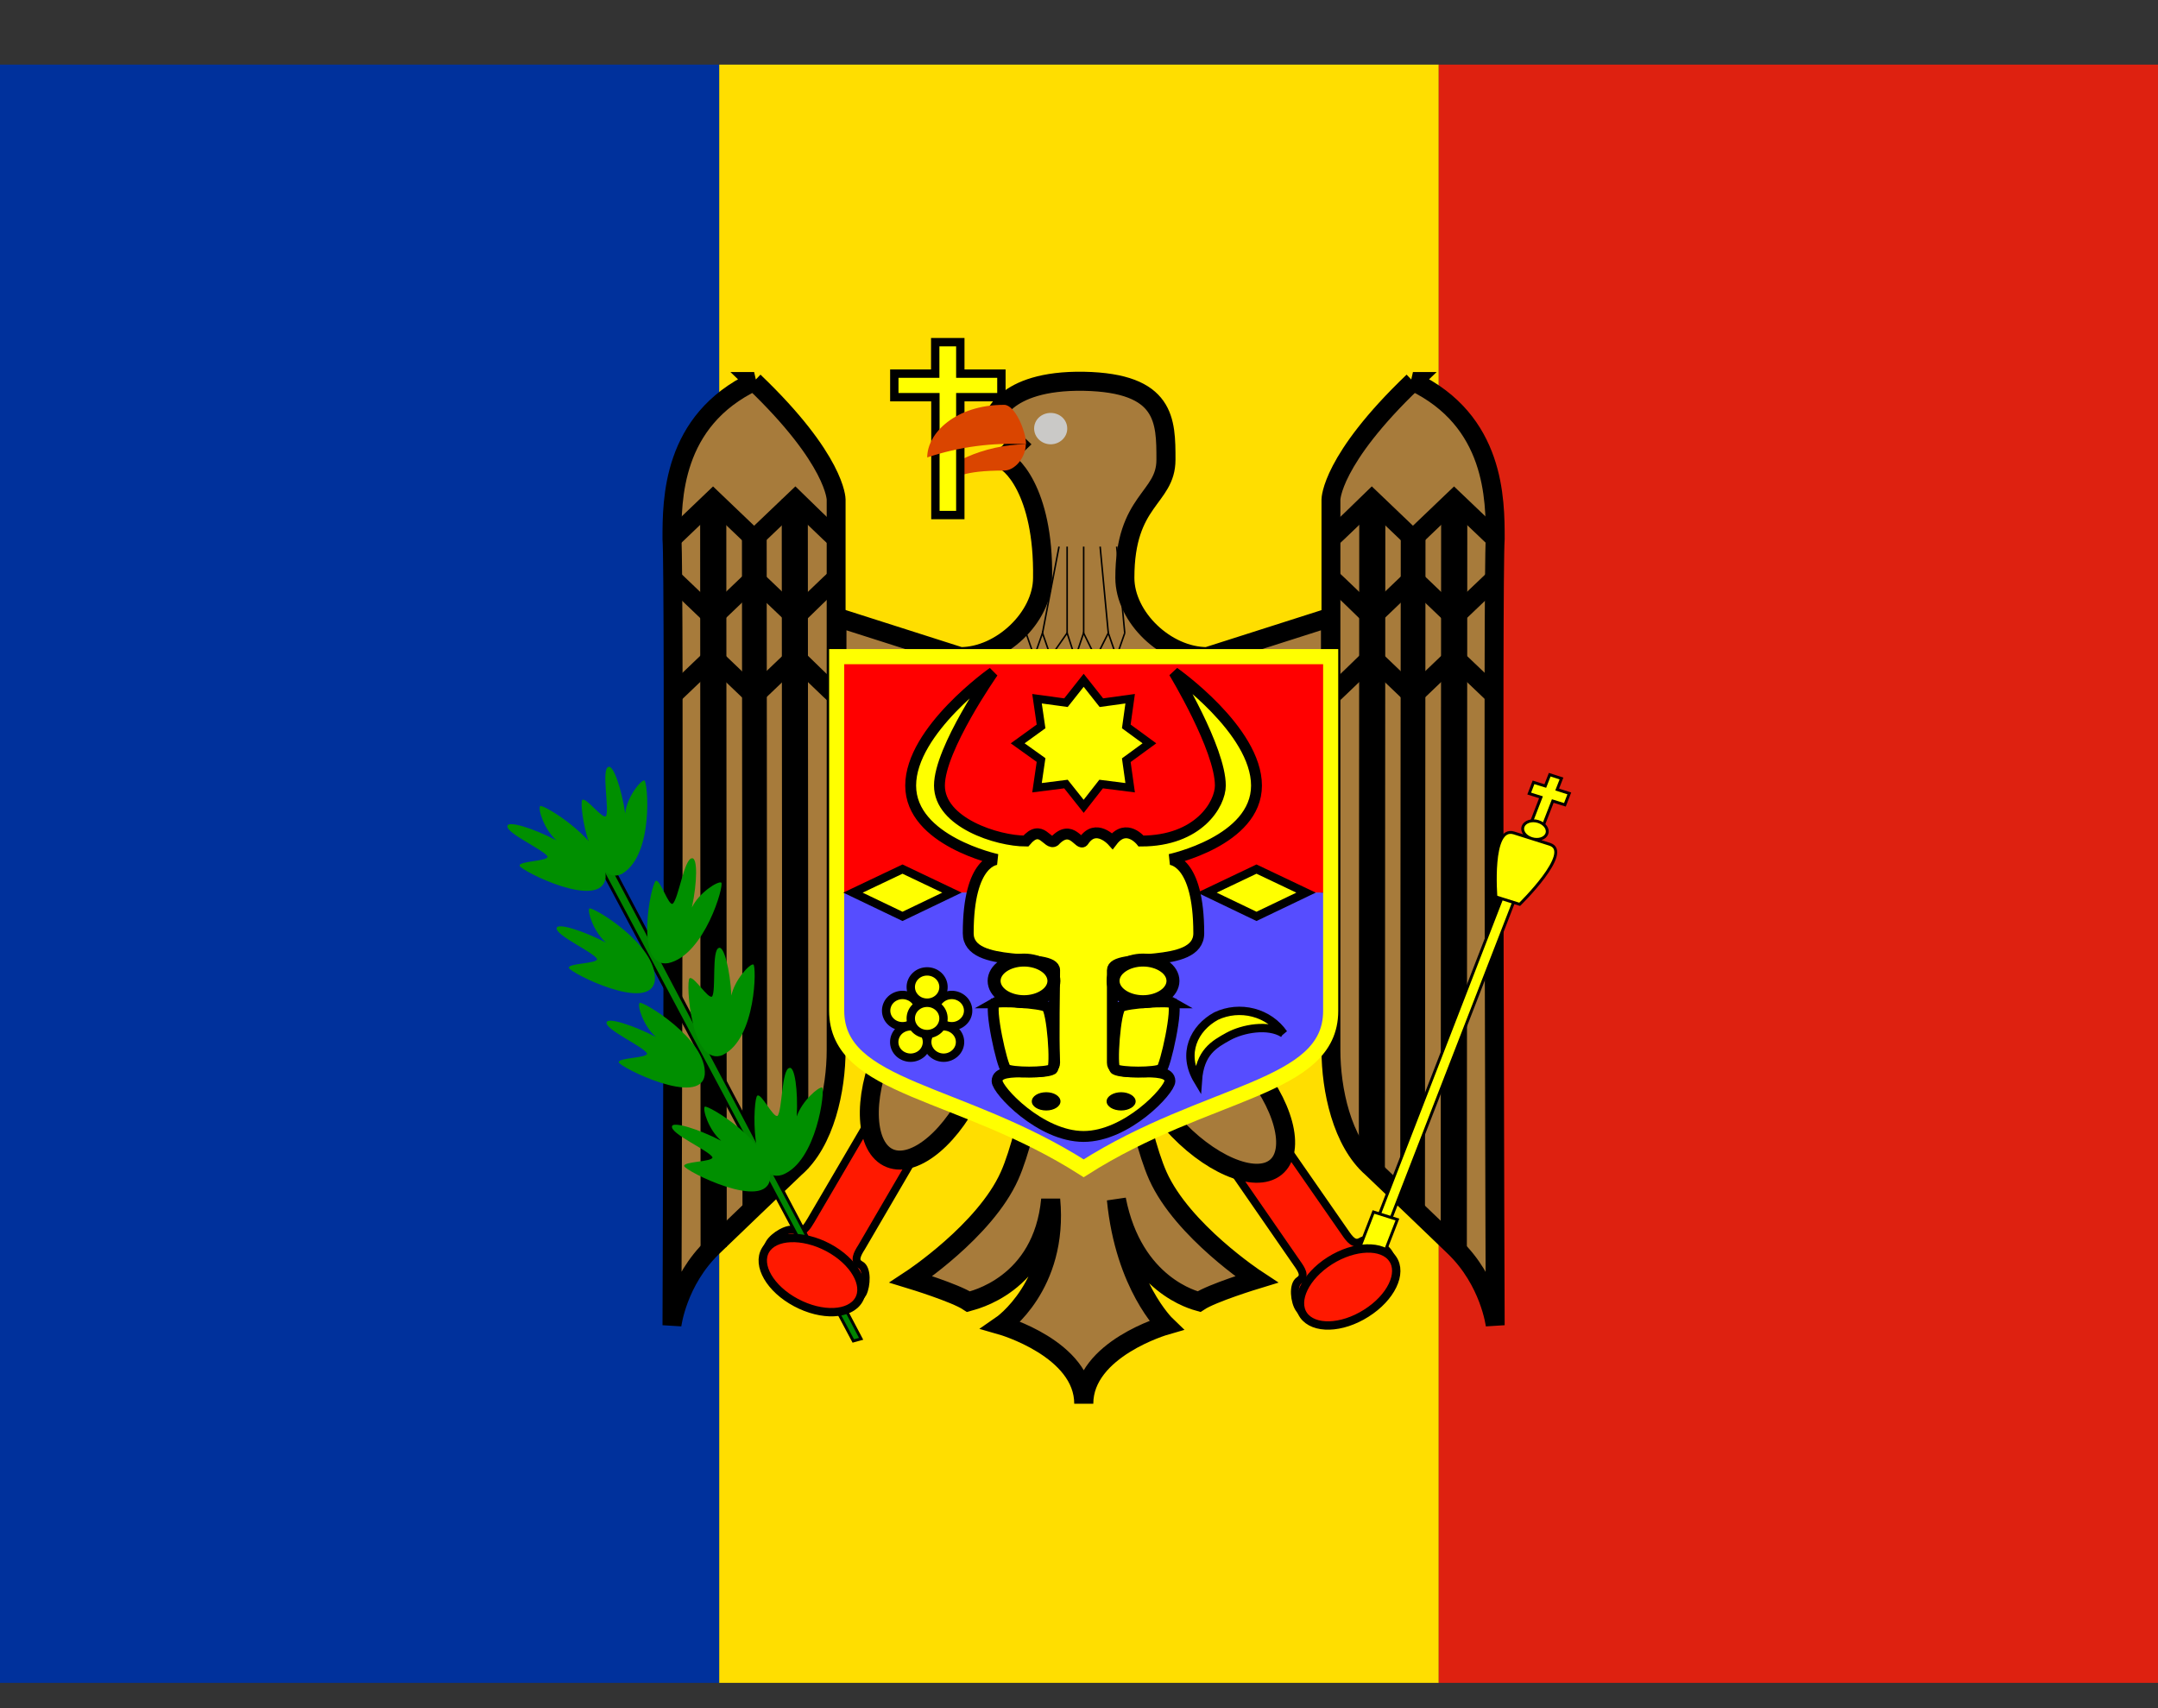 <svg width="24" height="19" viewBox="0 0 24 19" fill="none" xmlns="http://www.w3.org/2000/svg">
<rect x="0" y="0" width="24" height="19" fill="#333333" stroke="none"/>
<g id="Moldova (MD)" clip-path="url(#clip0_9277_12787)">
<g id="Group">
<path id="Vector" fill-rule="evenodd" clip-rule="evenodd" d="M0 0.719H7.999V18.719H0V0.719Z" fill="#00319C"/>
<path id="Vector_2" fill-rule="evenodd" clip-rule="evenodd" d="M7.999 0.719H16.001V18.719H7.999V0.719Z" fill="#FFDE00"/>
<path id="Vector_3" fill-rule="evenodd" clip-rule="evenodd" d="M16.001 0.719H24V18.719H16.001V0.719Z" fill="#DE2110"/>
</g>
<g id="Vector_4">
<path fill-rule="evenodd" clip-rule="evenodd" d="M13.515 12.735L14.422 14.047C14.475 14.122 14.524 14.193 14.449 14.242C14.374 14.291 14.396 14.482 14.449 14.557C14.55 14.703 14.674 14.726 14.749 14.677L15.439 14.242C15.514 14.197 15.54 14.073 15.439 13.927C15.383 13.852 15.214 13.758 15.139 13.807C15.06 13.856 15.008 13.781 14.959 13.71L14.047 12.397" fill="#FF1900"/>
<path d="M13.515 12.735L14.422 14.047C14.475 14.122 14.524 14.193 14.449 14.242C14.374 14.291 14.396 14.482 14.449 14.557C14.55 14.703 14.674 14.726 14.749 14.677L15.439 14.242C15.514 14.197 15.54 14.073 15.439 13.927C15.383 13.852 15.214 13.758 15.139 13.807C15.06 13.856 15.008 13.781 14.959 13.71L14.047 12.397" stroke="black" stroke-width="0.087"/>
</g>
<path id="Vector_5" fill-rule="evenodd" clip-rule="evenodd" d="M13.871 11.809C14.277 12.27 14.418 12.799 14.187 12.985C13.956 13.171 13.435 12.947 13.029 12.486C12.623 12.025 12.484 11.495 12.715 11.309C12.947 11.123 13.466 11.345 13.873 11.808L13.871 11.809Z" fill="#A77B3B" stroke="black" stroke-width="0.211"/>
<g id="Vector_6">
<path fill-rule="evenodd" clip-rule="evenodd" d="M9.825 12.198L9.019 13.574C8.974 13.649 8.929 13.724 8.85 13.687C8.771 13.642 8.602 13.75 8.557 13.829C8.467 13.979 8.501 14.099 8.584 14.144L9.304 14.527C9.379 14.568 9.506 14.534 9.596 14.384C9.637 14.302 9.649 14.11 9.57 14.069C9.491 14.028 9.533 13.949 9.581 13.874L10.384 12.498" fill="#FF1900"/>
<path d="M9.825 12.198L9.019 13.574C8.974 13.649 8.929 13.724 8.85 13.687C8.771 13.642 8.602 13.75 8.557 13.829C8.467 13.979 8.501 14.099 8.584 14.144L9.304 14.527C9.379 14.568 9.506 14.534 9.596 14.384C9.637 14.302 9.649 14.11 9.57 14.069C9.491 14.028 9.533 13.949 9.581 13.874L10.384 12.498" stroke="black" stroke-width="0.087"/>
</g>
<path id="Vector_7" fill-rule="evenodd" clip-rule="evenodd" d="M12.42 11.242H11.685C11.662 11.264 11.453 12.577 11.227 13.079C10.954 13.691 10.133 14.231 10.133 14.231C10.133 14.231 10.624 14.381 10.77 14.478C10.807 14.467 11.595 14.302 11.685 13.342C11.775 14.302 11.137 14.741 11.137 14.741C11.137 14.741 12.053 15.003 12.053 15.614C12.053 15.003 12.967 14.741 12.967 14.741C12.967 14.741 12.51 14.302 12.416 13.342C12.604 14.302 13.297 14.467 13.335 14.478C13.481 14.381 13.973 14.231 13.973 14.231C13.973 14.231 13.151 13.691 12.877 13.079C12.652 12.577 12.443 11.264 12.42 11.242ZM9.308 6.866L10.68 7.304C11.134 7.304 11.595 6.866 11.595 6.427C11.61 5.452 11.227 5.114 11.137 5.114L11.318 4.942L11.044 4.679C11.044 4.679 11.137 4.226 12.053 4.241C12.967 4.259 12.967 4.679 12.967 5.114C12.967 5.549 12.51 5.553 12.51 6.427C12.51 6.866 12.967 7.304 13.425 7.304L14.797 6.866V11.242H9.304L9.308 6.866Z" fill="#A77B3B" stroke="black" stroke-width="0.212"/>
<g id="Group_2">
<path id="Vector_8" d="M11.411 7.041L11.502 7.304L11.594 7.041L11.685 7.304L11.868 7.041L11.958 7.318L12.051 7.041L12.187 7.318L12.326 7.041L12.417 7.304L12.509 7.041" stroke="black" stroke-width="0.017"/>
<path id="Vector_9" d="M11.778 6.08L11.594 7.043M11.868 6.08V7.043M12.052 6.08V7.043M12.235 6.08L12.326 7.043M12.419 6.08L12.509 7.043" stroke="black" stroke-width="0.017"/>
</g>
<g id="Group_3">
<path id="Vector_10" fill-rule="evenodd" clip-rule="evenodd" d="M8.387 4.243C7.473 4.68 7.473 5.556 7.473 5.993C7.504 6.391 7.473 14.741 7.473 14.741C7.473 14.741 7.532 14.248 7.93 13.867L8.385 13.43L8.842 12.993C9.178 12.702 9.299 12.117 9.299 11.68V5.556C9.299 5.556 9.299 5.117 8.385 4.243H8.387Z" fill="#A77B3B" stroke="black" stroke-width="0.21"/>
<path id="Vector_11" d="M9.302 5.993C9.292 5.993 8.845 5.556 8.845 5.556L8.387 5.993L7.93 5.556L7.473 5.993" stroke="black" stroke-width="0.21"/>
<path id="Vector_12" d="M9.302 6.429C9.292 6.429 8.845 6.866 8.845 6.866L8.387 6.429L7.93 6.866L7.473 6.429" stroke="black" stroke-width="0.21"/>
<path id="Vector_13" d="M9.302 7.741C9.292 7.741 8.845 7.304 8.845 7.304L8.387 7.741L7.93 7.304L7.473 7.741" stroke="black" stroke-width="0.21"/>
<path id="Vector_14" d="M8.839 5.555L8.845 12.994" stroke="black" stroke-width="0.29"/>
<path id="Vector_15" d="M8.389 5.992L8.395 13.412" stroke="black" stroke-width="0.275"/>
<path id="Vector_16" d="M7.932 5.557L7.937 13.87" stroke="black" stroke-width="0.291"/>
</g>
<g id="Group_4">
<path id="Vector_17" fill-rule="evenodd" clip-rule="evenodd" d="M15.714 4.243C16.629 4.68 16.629 5.556 16.629 5.993C16.598 6.391 16.629 14.741 16.629 14.741C16.629 14.741 16.569 14.248 16.171 13.867L15.716 13.43L15.259 12.993C14.923 12.702 14.802 12.117 14.802 11.68V5.556C14.802 5.556 14.802 5.117 15.716 4.243H15.714Z" fill="#A77B3B" stroke="black" stroke-width="0.21"/>
<path id="Vector_18" d="M14.799 5.993C14.809 5.993 15.257 5.556 15.257 5.556L15.714 5.993L16.171 5.556L16.629 5.993" stroke="black" stroke-width="0.21"/>
<path id="Vector_19" d="M14.799 6.429C14.809 6.429 15.257 6.866 15.257 6.866L15.714 6.429L16.171 6.866L16.629 6.429" stroke="black" stroke-width="0.21"/>
<path id="Vector_20" d="M14.799 7.741C14.809 7.741 15.257 7.304 15.257 7.304L15.714 7.741L16.171 7.304L16.629 7.741" stroke="black" stroke-width="0.21"/>
<path id="Vector_21" d="M15.262 5.555L15.257 12.994" stroke="black" stroke-width="0.29"/>
<path id="Vector_22" d="M15.716 5.992L15.71 13.412" stroke="black" stroke-width="0.275"/>
<path id="Vector_23" d="M16.173 5.557L16.168 13.87" stroke="black" stroke-width="0.291"/>
</g>
<path id="Vector_24" fill-rule="evenodd" clip-rule="evenodd" d="M10.848 12.077C10.605 12.633 10.179 12.995 9.899 12.884C9.62 12.773 9.589 12.228 9.832 11.672C10.074 11.116 10.503 10.755 10.782 10.866C11.062 10.977 11.094 11.519 10.85 12.078L10.848 12.077Z" fill="#A77B3B" stroke="black" stroke-width="0.211"/>
<path id="Vector_25" fill-rule="evenodd" clip-rule="evenodd" d="M9.304 7.304H14.797V9.929H9.304V7.304Z" fill="#FF0000"/>
<path id="Vector_26" fill-rule="evenodd" clip-rule="evenodd" d="M9.304 9.929H14.797V11.242C14.797 12.115 13.425 12.115 12.053 12.989C10.676 12.119 9.3 12.119 9.3 11.242L9.304 9.929Z" fill="#564DFF"/>
<path id="Vector_27" d="M9.305 7.304H14.799V11.245C14.799 12.119 13.426 12.119 12.052 12.995C10.68 12.119 9.305 12.119 9.305 11.242V7.307V7.304Z" stroke="#FFFF00" stroke-width="0.168"/>
<path id="Vector_28" fill-rule="evenodd" clip-rule="evenodd" d="M11.043 7.479C11.043 7.479 10.128 8.122 10.128 8.738C10.128 9.354 11.089 9.56 11.089 9.56C11.089 9.56 10.768 9.56 10.768 10.381C10.768 10.793 11.729 10.587 11.729 10.793C11.729 10.998 11.716 11.494 11.729 11.82C11.729 12.025 11.089 11.82 11.089 12.025C11.089 12.127 11.57 12.641 12.051 12.641C12.532 12.641 13.011 12.127 13.011 12.025C13.011 11.82 12.371 12.025 12.371 11.82V10.793C12.371 10.587 13.332 10.793 13.332 10.381C13.332 9.56 13.011 9.56 13.011 9.56C13.011 9.56 13.974 9.355 13.974 8.738C13.974 8.121 13.057 7.479 13.057 7.479C13.057 7.479 13.572 8.328 13.572 8.738C13.572 8.943 13.332 9.355 12.691 9.355C12.691 9.355 12.528 9.149 12.371 9.355C12.371 9.355 12.187 9.149 12.051 9.355C12.004 9.424 11.921 9.149 11.729 9.355C11.649 9.409 11.584 9.149 11.409 9.355C11.089 9.355 10.448 9.149 10.448 8.738C10.448 8.328 11.043 7.479 11.043 7.479Z" fill="#FFFF00" stroke="black" stroke-width="0.121"/>
<path id="Vector_29" fill-rule="evenodd" clip-rule="evenodd" d="M11.062 11.155C10.997 11.197 11.145 11.866 11.189 11.894C11.254 11.935 11.639 11.935 11.703 11.894C11.748 11.866 11.703 11.237 11.639 11.197C11.574 11.155 11.107 11.127 11.06 11.155H11.062Z" fill="#FFFF00" stroke="black" stroke-width="0.121"/>
<path id="Vector_30" fill-rule="evenodd" clip-rule="evenodd" d="M13.043 11.155C13.108 11.197 12.96 11.866 12.916 11.894C12.851 11.935 12.466 11.935 12.402 11.894C12.357 11.866 12.402 11.237 12.466 11.197C12.531 11.155 12.998 11.127 13.045 11.155H13.043Z" fill="#FFFF00" stroke="black" stroke-width="0.121"/>
<path id="Vector_31" fill-rule="evenodd" clip-rule="evenodd" d="M11.721 10.911C11.721 10.972 11.686 11.031 11.623 11.074C11.561 11.117 11.476 11.142 11.388 11.142C11.3 11.142 11.215 11.117 11.153 11.074C11.091 11.031 11.056 10.972 11.056 10.911C11.056 10.849 11.091 10.79 11.153 10.747C11.215 10.704 11.3 10.679 11.388 10.679C11.476 10.679 11.561 10.704 11.623 10.747C11.686 10.79 11.721 10.849 11.721 10.911Z" fill="#FFFF00" stroke="black" stroke-width="0.144"/>
<path id="Vector_32" fill-rule="evenodd" clip-rule="evenodd" d="M13.045 10.911C13.045 10.972 13.01 11.031 12.947 11.074C12.885 11.117 12.8 11.142 12.712 11.142C12.624 11.142 12.539 11.117 12.477 11.074C12.414 11.031 12.379 10.972 12.379 10.911C12.379 10.849 12.414 10.79 12.477 10.747C12.539 10.704 12.624 10.679 12.712 10.679C12.8 10.679 12.885 10.704 12.947 10.747C13.01 10.79 13.045 10.849 13.045 10.911Z" fill="#FFFF00" stroke="black" stroke-width="0.144"/>
<path id="Vector_33" fill-rule="evenodd" clip-rule="evenodd" d="M12.63 12.251C12.63 12.307 12.555 12.352 12.469 12.352C12.379 12.352 12.307 12.307 12.307 12.251C12.307 12.194 12.383 12.149 12.469 12.149C12.555 12.149 12.63 12.194 12.63 12.251ZM11.794 12.251C11.794 12.307 11.723 12.352 11.636 12.352C11.546 12.352 11.475 12.307 11.475 12.251C11.475 12.194 11.546 12.149 11.636 12.149C11.723 12.149 11.794 12.194 11.794 12.251Z" fill="black"/>
<path id="Vector_34" fill-rule="evenodd" clip-rule="evenodd" d="M12.052 8.969L11.855 8.721L11.533 8.762L11.578 8.454L11.318 8.268L11.578 8.08L11.533 7.772L11.855 7.816L12.052 7.567L12.249 7.816L12.569 7.772L12.526 8.08L12.783 8.268L12.526 8.456L12.569 8.762L12.246 8.721L12.052 8.969Z" fill="#FFFF00" stroke="black" stroke-width="0.09"/>
<path id="Vector_35" fill-rule="evenodd" clip-rule="evenodd" d="M13.424 9.929L13.974 10.193L14.525 9.929L13.974 9.667L13.424 9.929Z" fill="#FFFF00" stroke="black" stroke-width="0.093"/>
<path id="Vector_36" fill-rule="evenodd" clip-rule="evenodd" d="M9.486 9.929L10.037 10.193L10.587 9.929L10.037 9.667L9.486 9.929Z" fill="#FFFF00" stroke="black" stroke-width="0.093"/>
<path id="Vector_37" fill-rule="evenodd" clip-rule="evenodd" d="M14.273 11.495C14.105 11.388 13.821 11.441 13.662 11.528C13.503 11.616 13.344 11.703 13.322 12.02C13.139 11.716 13.283 11.434 13.525 11.302C13.654 11.241 13.801 11.228 13.939 11.264C14.077 11.3 14.196 11.383 14.275 11.497L14.273 11.495Z" fill="#FFFF00" stroke="black" stroke-width="0.093"/>
<path id="Vector_38" fill-rule="evenodd" clip-rule="evenodd" d="M10.493 10.979C10.493 11.025 10.474 11.07 10.44 11.102C10.405 11.135 10.359 11.153 10.311 11.153C10.262 11.153 10.216 11.135 10.182 11.102C10.148 11.07 10.129 11.025 10.129 10.979C10.129 10.933 10.148 10.889 10.182 10.856C10.216 10.823 10.262 10.805 10.311 10.805C10.359 10.805 10.405 10.823 10.44 10.856C10.474 10.889 10.493 10.933 10.493 10.979Z" fill="#FFFF00" stroke="black" stroke-width="0.093"/>
<path id="Vector_39" fill-rule="evenodd" clip-rule="evenodd" d="M10.309 11.591C10.309 11.637 10.29 11.681 10.256 11.714C10.222 11.746 10.175 11.765 10.127 11.765C10.079 11.765 10.032 11.746 9.998 11.714C9.964 11.681 9.945 11.637 9.945 11.591C9.945 11.544 9.964 11.5 9.998 11.467C10.032 11.435 10.079 11.416 10.127 11.416C10.175 11.416 10.222 11.435 10.256 11.467C10.29 11.5 10.309 11.544 10.309 11.591Z" fill="#FFFF00" stroke="black" stroke-width="0.093"/>
<path id="Vector_40" fill-rule="evenodd" clip-rule="evenodd" d="M10.219 11.242C10.219 11.288 10.2 11.332 10.166 11.364C10.132 11.397 10.085 11.415 10.037 11.415C9.989 11.415 9.942 11.397 9.908 11.364C9.874 11.332 9.855 11.288 9.855 11.242C9.855 11.195 9.874 11.151 9.908 11.118C9.942 11.086 9.989 11.067 10.037 11.067C10.085 11.067 10.132 11.086 10.166 11.118C10.2 11.151 10.219 11.195 10.219 11.242Z" fill="#FFFF00" stroke="black" stroke-width="0.093"/>
<path id="Vector_41" fill-rule="evenodd" clip-rule="evenodd" d="M10.677 11.591C10.677 11.637 10.658 11.681 10.623 11.714C10.589 11.746 10.543 11.765 10.495 11.765C10.446 11.765 10.4 11.746 10.366 11.714C10.332 11.681 10.312 11.637 10.312 11.591C10.312 11.544 10.332 11.5 10.366 11.467C10.4 11.435 10.446 11.416 10.495 11.416C10.543 11.416 10.589 11.435 10.623 11.467C10.658 11.5 10.677 11.544 10.677 11.591Z" fill="#FFFF00" stroke="black" stroke-width="0.093"/>
<path id="Vector_42" fill-rule="evenodd" clip-rule="evenodd" d="M10.767 11.242C10.767 11.288 10.748 11.332 10.713 11.364C10.679 11.397 10.633 11.415 10.585 11.415C10.536 11.415 10.49 11.397 10.456 11.364C10.421 11.332 10.402 11.288 10.402 11.242C10.402 11.195 10.421 11.151 10.456 11.118C10.49 11.086 10.536 11.067 10.585 11.067C10.633 11.067 10.679 11.086 10.713 11.118C10.748 11.151 10.767 11.195 10.767 11.242Z" fill="#FFFF00" stroke="black" stroke-width="0.093"/>
<path id="Vector_43" fill-rule="evenodd" clip-rule="evenodd" d="M10.493 11.328C10.493 11.374 10.474 11.418 10.44 11.451C10.405 11.484 10.359 11.502 10.311 11.502C10.262 11.502 10.216 11.484 10.182 11.451C10.148 11.418 10.129 11.374 10.129 11.328C10.129 11.282 10.148 11.237 10.182 11.205C10.216 11.172 10.262 11.154 10.311 11.154C10.359 11.154 10.405 11.172 10.44 11.205C10.474 11.237 10.493 11.282 10.493 11.328Z" fill="#FFFF00" stroke="black" stroke-width="0.093"/>
<g id="Group_5">
<path id="Vector_44" fill-rule="evenodd" clip-rule="evenodd" d="M11.168 5.234C10.703 5.234 10.643 5.309 10.432 5.381C10.432 5.178 10.95 4.942 11.408 4.942C11.408 5.088 11.287 5.234 11.168 5.234Z" fill="#DA4500"/>
<path id="Vector_45" fill-rule="evenodd" clip-rule="evenodd" d="M11.869 4.77C11.869 4.863 11.786 4.942 11.685 4.942C11.584 4.942 11.501 4.863 11.501 4.766C11.501 4.668 11.584 4.593 11.685 4.593C11.786 4.593 11.869 4.668 11.869 4.766V4.77Z" fill="#CAC9C7"/>
<path id="Vector_46" fill-rule="evenodd" clip-rule="evenodd" d="M9.946 4.156V4.418H10.403V5.729H10.68V4.418H11.137V4.156H10.68V3.806H10.401V4.156H9.946Z" fill="#FFFF00" stroke="black" stroke-width="0.093"/>
<path id="Vector_47" fill-rule="evenodd" clip-rule="evenodd" d="M11.411 4.942C11.039 4.92 10.666 4.97 10.312 5.088C10.312 4.818 10.627 4.503 11.168 4.503C11.287 4.503 11.411 4.795 11.411 4.942Z" fill="#DA4500"/>
</g>
<g id="Group_6">
<path id="Vector_48" fill-rule="evenodd" clip-rule="evenodd" d="M6.647 9.588C6.515 9.304 6.519 9.213 6.753 9.538L9.577 14.892L9.49 14.916L6.649 9.589L6.647 9.588Z" fill="#008500" stroke="black" stroke-width="0.032"/>
<path id="Vector_49" fill-rule="evenodd" clip-rule="evenodd" d="M8.565 13.109C8.595 12.712 7.868 12.284 7.838 12.31C7.811 12.341 7.883 12.573 8.021 12.689C7.759 12.554 7.481 12.472 7.474 12.528C7.451 12.611 7.886 12.798 7.924 12.873C7.924 12.925 7.601 12.918 7.609 12.97C7.616 13.023 8.52 13.48 8.565 13.109ZM7.838 11.954C7.868 11.557 7.14 11.129 7.114 11.155C7.084 11.182 7.155 11.414 7.294 11.534C7.031 11.399 6.754 11.313 6.746 11.373C6.728 11.452 7.159 11.643 7.196 11.718C7.2 11.771 6.878 11.763 6.881 11.816C6.889 11.868 7.793 12.322 7.838 11.954ZM7.283 10.904C7.313 10.507 6.585 10.079 6.555 10.105C6.529 10.132 6.6 10.364 6.739 10.484C6.476 10.349 6.199 10.263 6.191 10.323C6.173 10.402 6.604 10.593 6.641 10.668C6.641 10.72 6.323 10.713 6.326 10.765C6.334 10.818 7.238 11.275 7.283 10.904ZM6.735 9.764C6.761 9.37 6.038 8.939 6.008 8.966C5.978 8.995 6.053 9.228 6.188 9.348C5.925 9.209 5.648 9.127 5.644 9.187C5.621 9.265 6.056 9.457 6.09 9.528C6.094 9.581 5.771 9.577 5.779 9.629C5.783 9.682 6.686 10.136 6.735 9.764Z" fill="#008F00"/>
<path id="Vector_50" fill-rule="evenodd" clip-rule="evenodd" d="M6.923 9.716C7.275 9.502 7.204 8.688 7.166 8.681C7.125 8.677 6.971 8.868 6.953 9.048C6.911 8.763 6.818 8.501 6.765 8.531C6.686 8.561 6.78 9.007 6.739 9.078C6.701 9.116 6.514 8.861 6.476 8.898C6.431 8.936 6.581 9.899 6.926 9.716H6.923ZM7.433 10.713C7.838 10.623 8.059 9.836 8.021 9.817C7.984 9.798 7.774 9.929 7.695 10.094C7.755 9.813 7.759 9.536 7.695 9.547C7.609 9.551 7.545 10.001 7.481 10.053C7.433 10.076 7.343 9.779 7.294 9.798C7.241 9.821 7.046 10.777 7.433 10.713ZM8.04 11.733C8.411 11.553 8.415 10.736 8.378 10.728C8.34 10.717 8.171 10.897 8.134 11.073C8.119 10.784 8.051 10.518 7.995 10.544C7.913 10.567 7.965 11.017 7.92 11.084C7.875 11.118 7.714 10.848 7.669 10.882C7.624 10.912 7.684 11.887 8.044 11.733H8.04ZM8.7 13.068C9.086 12.922 9.18 12.112 9.143 12.097C9.105 12.086 8.918 12.247 8.861 12.419C8.876 12.131 8.839 11.857 8.779 11.879C8.693 11.894 8.7 12.348 8.648 12.412C8.599 12.438 8.468 12.157 8.423 12.187C8.374 12.209 8.329 13.188 8.7 13.068Z" fill="#008F00"/>
</g>
<path id="Vector_51" fill-rule="evenodd" clip-rule="evenodd" d="M9.551 14.459C9.452 14.628 9.142 14.643 8.853 14.489C8.564 14.335 8.415 14.074 8.513 13.906C8.611 13.738 8.924 13.724 9.211 13.876C9.497 14.029 9.649 14.291 9.551 14.459Z" fill="#FF1900" stroke="black" stroke-width="0.093"/>
<g id="Group_7">
<path id="Vector_52" fill-rule="evenodd" clip-rule="evenodd" d="M17.007 8.827L17.055 8.702L17.186 8.743L17.235 8.617L17.366 8.659L17.318 8.782L17.453 8.825L17.404 8.952L17.269 8.91L17.148 9.222L17.017 9.181L17.138 8.868L17.007 8.827ZM16.726 9.932L16.857 9.974L15.449 13.605L15.319 13.564L16.726 9.932Z" fill="#FFFF00" stroke="black" stroke-width="0.032"/>
<path id="Vector_53" fill-rule="evenodd" clip-rule="evenodd" d="M15.275 13.481L15.541 13.565L15.152 14.567L14.887 14.483L15.275 13.481ZM16.837 9.265L17.235 9.391C17.499 9.474 16.901 10.059 16.901 10.059L16.637 9.976C16.637 9.976 16.571 9.182 16.837 9.265ZM17.203 9.274C17.183 9.327 17.108 9.351 17.035 9.328C16.962 9.305 16.919 9.244 16.939 9.192C16.959 9.141 17.034 9.115 17.107 9.138C17.18 9.161 17.223 9.222 17.203 9.275L17.203 9.274Z" fill="#FFFF00" stroke="black" stroke-width="0.032"/>
</g>
<path id="Vector_54" fill-rule="evenodd" clip-rule="evenodd" d="M15.488 14.002C15.6 14.162 15.471 14.433 15.195 14.607C14.92 14.782 14.609 14.789 14.497 14.629C14.386 14.468 14.517 14.196 14.79 14.023C15.064 13.85 15.377 13.841 15.488 14.002Z" fill="#FF1900" stroke="black" stroke-width="0.093"/>
</g>
<defs>
<clipPath id="clip0_9277_12787">
<rect width="24" height="18" fill="white" transform="translate(0 0.719)"/>
</clipPath>
</defs>
</svg>
